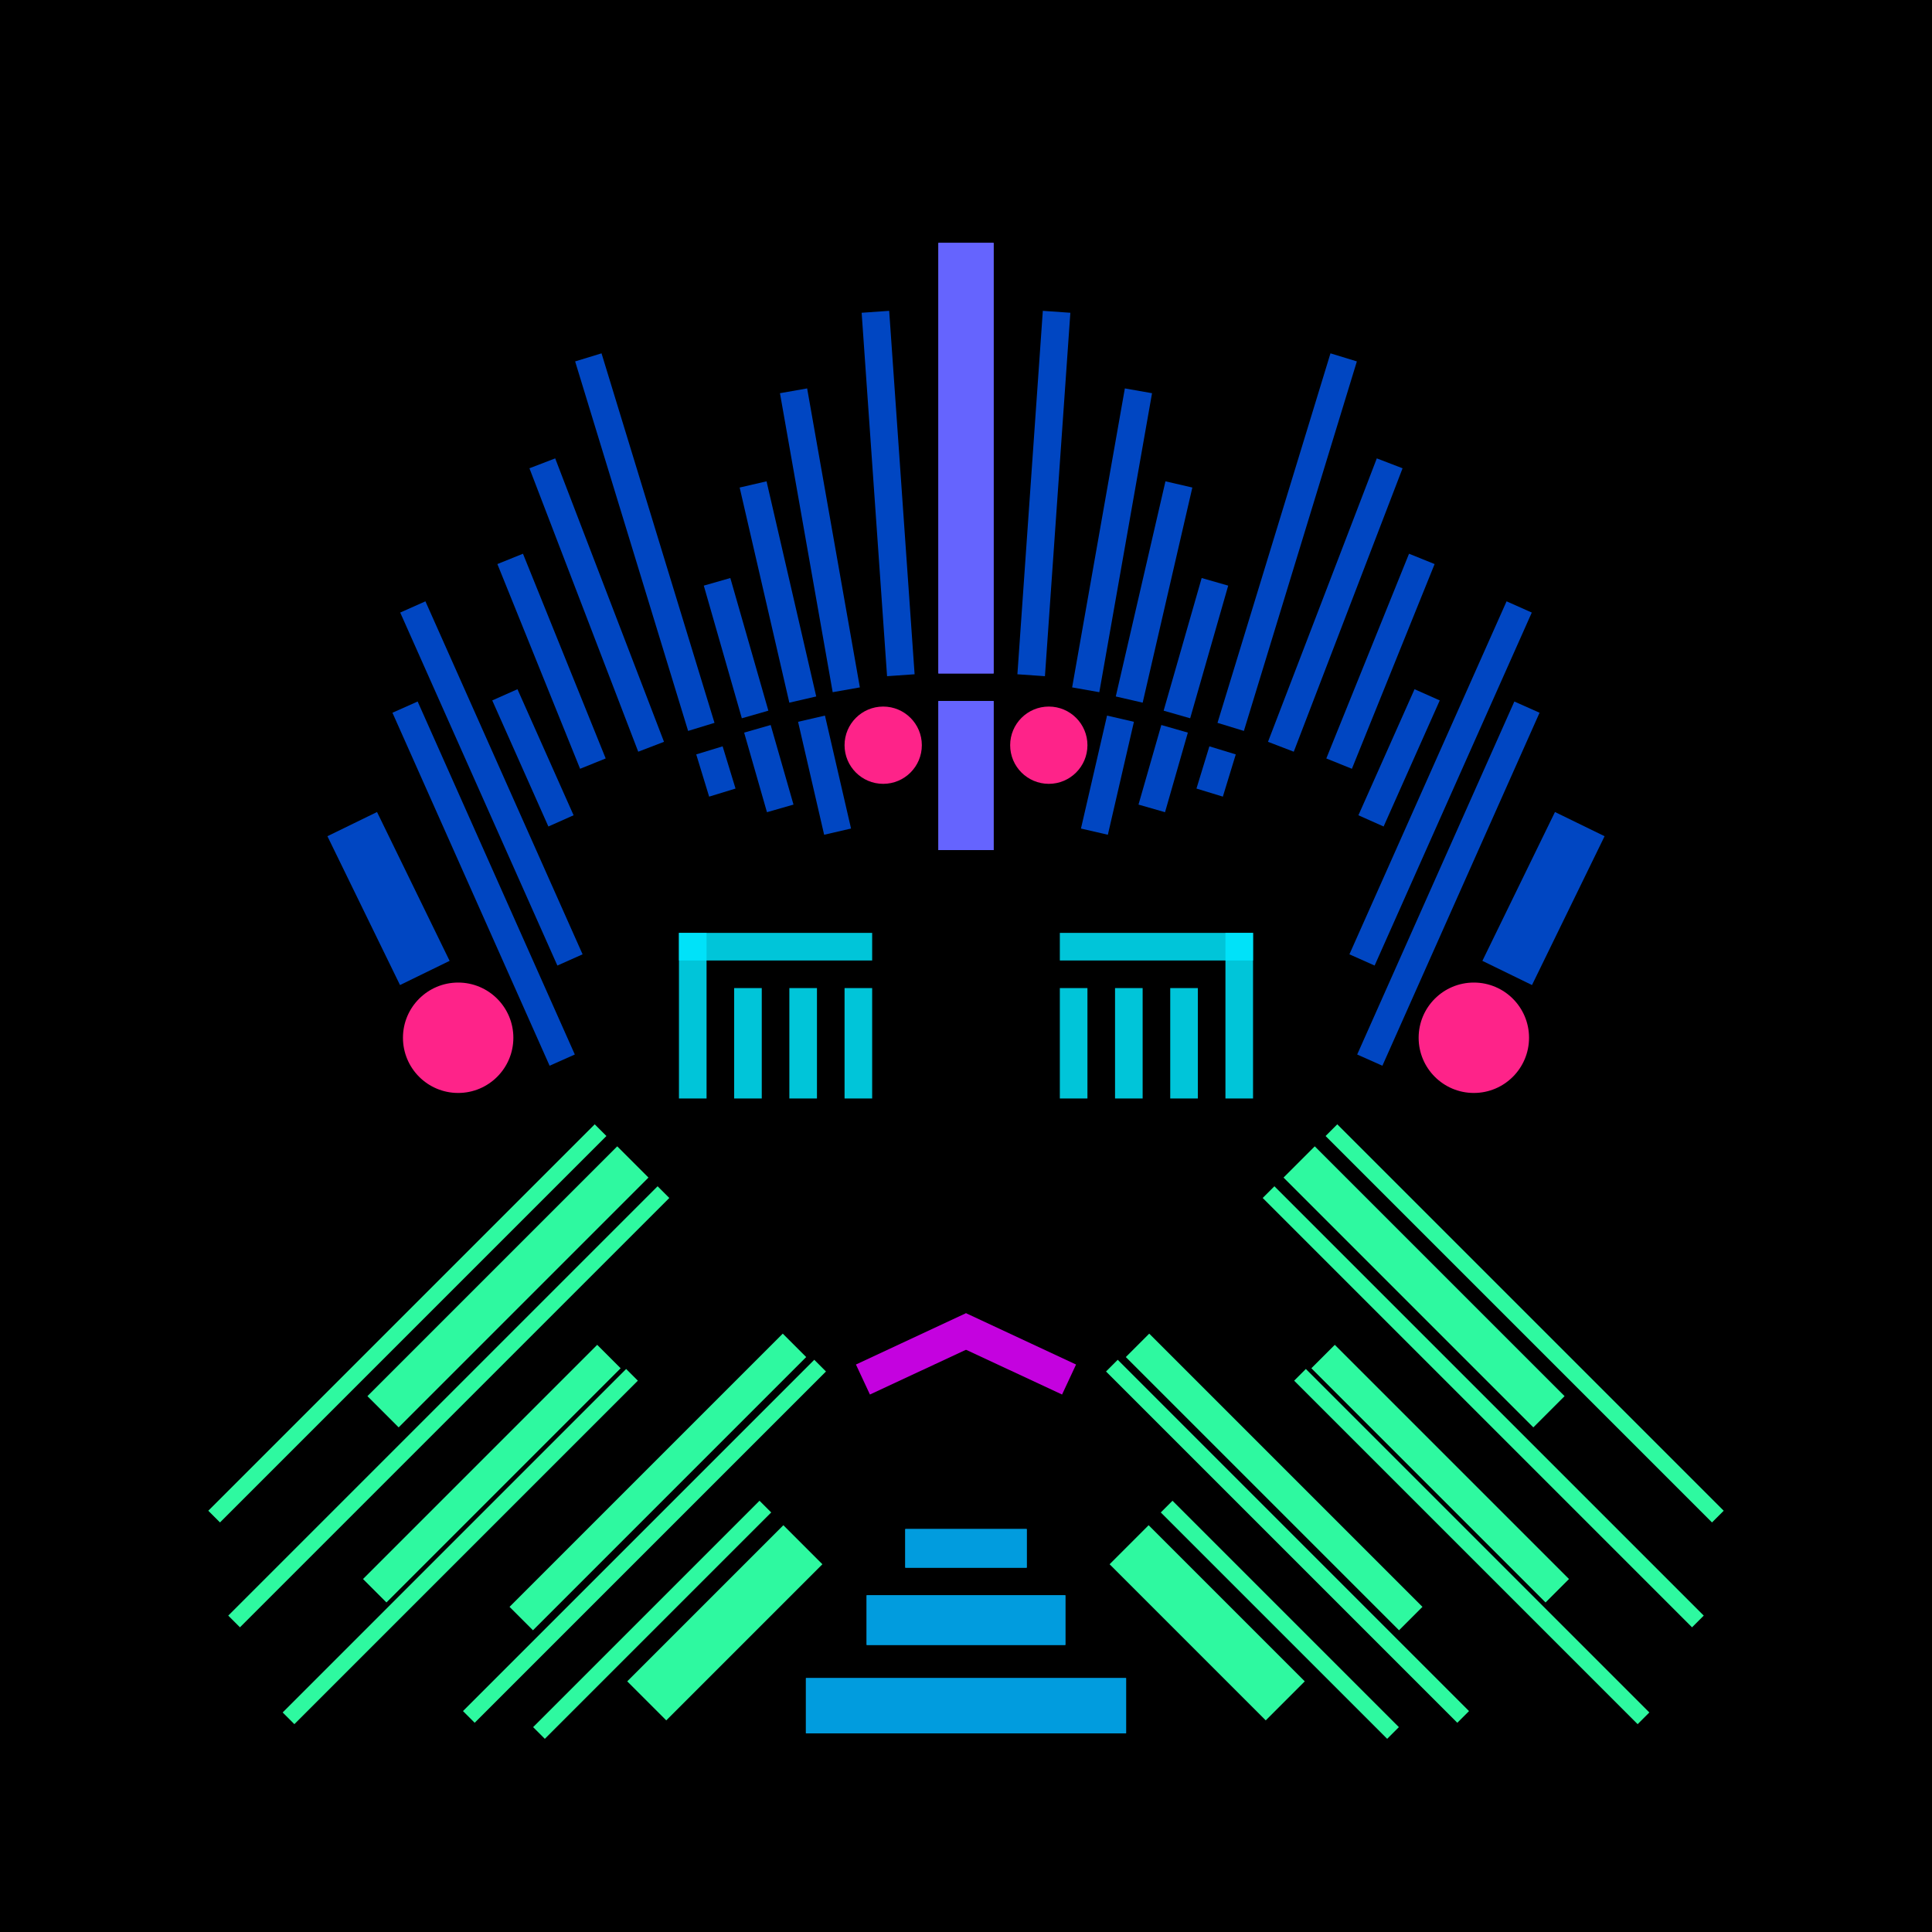 <svg xmlns='http://www.w3.org/2000/svg' preserveAspectRatio='xMinYMin meet' viewBox='0 0 350 350'> <filter id='neon' y='-2' x='-1' width='350' height='350'><feDropShadow flood-color='#3f285e' dx='0' dy='5' flood-opacity='1' stdDeviation='2' result='shadow'/><feOffset in='StrokePaint' dx='0' dy='2' result='offStrPnt'/><feFlood flood-color='#E0F2F3' flood-opacity='0.2' result='flood1' /><feOffset in='SourceGraphic' dx='0' dy='-1' result='offFlood'/><feOffset in='SourceGraphic' dx='0' dy='3' result='offShadow'/><feComposite in='flood1' in2='offFlood' operator='in'  result='cmpFlood' /><feComposite in='shadow' in2='offShadow' operator='in'  result='cmpSha' /><feGaussianBlur in='offStrPnt' stdDeviation='3.5' result='bStrokeP'/><feGaussianBlur in='cmpFlood' stdDeviation='0.8' result='bFlood'/><feGaussianBlur in='cmpSha' stdDeviation='0.4' result='bShadow'/><feMerge><feMergeNode in='bStrokeP'/><feMergeNode in='SourceGraphic'/><feMergeNode in='bFlood'/><feMergeNode in='bshadow'/></feMerge></filter><rect width='100%'  height='100%' fill='#000000'/> <g filter='url(#neon)' ><rect x='146' y= '300' width='58 ' height=  '10 '  fill= '#019CDE' /><rect x='157' y= '285' width='36 ' height=  '9  '  fill= '#019CDE' /><rect x='164' y= '273' width='22 ' height=  '7  '  fill= '#019CDE' /><rect x='60 ' y= '225' width='64 ' height=  '8  '  fill= '#2ef9a0' transform = '  translate( 319 , 326 ) rotate ( 135)'  /><rect x='112' y= '284' width='40 ' height=  '10 '  fill= '#2ef9a0' transform = '  translate( 429 , 401 ) rotate ( 135)'  /><rect x='84 ' y= '261' width='70 ' height=  '6  '  fill= '#2ef9a0' transform = '  translate( 390 , 367 ) rotate ( 135)'  /><rect x='59 ' y= '260' width='60 ' height=  '6  '  fill= '#2ef9a0' transform = '  translate( 338 , 386 ) rotate ( 135)'  /><rect x='90 ' y= '288' width='58 ' height=  '3  '  fill= '#2ef9a0' transform = '  translate( 407 , 410 ) rotate ( 135)'  /><rect x='72 ' y= '275' width='90 ' height=  '3  '  fill= '#2ef9a0' transform = '  translate( 395 , 388 ) rotate ( 135)'  /><rect x='40 ' y= '276' width='88 ' height=  '3  '  fill= '#2ef9a0' transform = '  translate( 339 , 413 ) rotate ( 135)'  /><rect x='26 ' y= '248' width='110' height=  '3  '  fill= '#2ef9a0' transform = '  translate( 315 , 370 ) rotate ( 135)'  /><rect x='24 ' y= '235' width='99 ' height=  '3  '  fill= '#2ef9a0' transform = '  translate( 293 , 351 ) rotate ( 135)'  /><rect x='146' y= '300' width='58 ' height=  '10 '  fill= '#019CDE' transform= 'scale(-1,1) translate(-350,0)'/><rect x='157' y= '285' width='36 ' height=  '9  '  fill= '#019CDE' transform= 'scale(-1,1) translate(-350,0)'/><rect x='164' y= '273' width='22 ' height=  '7  '  fill= '#019CDE' transform= 'scale(-1,1) translate(-350,0)'/><rect x='60 ' y= '225' width='64 ' height=  '8  '  fill= '#2ef9a0' transform = ' scale(-1,1)  translate(-350,0) translate( 319 , 326 ) rotate ( 135)'  /><rect x='112' y= '284' width='40 ' height=  '10 '  fill= '#2ef9a0' transform = ' scale(-1,1)  translate(-350,0) translate( 429 , 401 ) rotate ( 135)'  /><rect x='84 ' y= '261' width='70 ' height=  '6  '  fill= '#2ef9a0' transform = ' scale(-1,1)  translate(-350,0) translate( 390 , 367 ) rotate ( 135)'  /><rect x='59 ' y= '260' width='60 ' height=  '6  '  fill= '#2ef9a0' transform = ' scale(-1,1)  translate(-350,0) translate( 338 , 386 ) rotate ( 135)'  /><rect x='90 ' y= '288' width='58 ' height=  '3  '  fill= '#2ef9a0' transform = ' scale(-1,1)  translate(-350,0) translate( 407 , 410 ) rotate ( 135)'  /><rect x='72 ' y= '275' width='90 ' height=  '3  '  fill= '#2ef9a0' transform = ' scale(-1,1)  translate(-350,0) translate( 395 , 388 ) rotate ( 135)'  /><rect x='40 ' y= '276' width='88 ' height=  '3  '  fill= '#2ef9a0' transform = ' scale(-1,1)  translate(-350,0) translate( 339 , 413 ) rotate ( 135)'  /><rect x='26 ' y= '248' width='110' height=  '3  '  fill= '#2ef9a0' transform = ' scale(-1,1)  translate(-350,0) translate( 315 , 370 ) rotate ( 135)'  /><rect x='24 ' y= '235' width='99 ' height=  '3  '  fill= '#2ef9a0' transform = ' scale(-1,1)  translate(-350,0) translate( 293 , 351 ) rotate ( 135)'  /><rect x='170' y= '40 ' width='10 ' height=  '78 '  fill= '#6564FE' /><rect x='170' y= '123' width='10 ' height=  '27 '  fill= '#6564FE' /><rect x='147' y= '66 ' width='5  ' height=  '55 '  fill= '#0046C2' transform = '  translate( 312 , 160 ) rotate ( 170)'  /><rect x='158' y= '53 ' width='5  ' height=  '66 '  fill= '#0046C2' transform = '  translate( 327 , 160 ) rotate ( 176)'  /><rect x='138' y= '83 ' width='5  ' height=  '40 '  fill= '#0046C2' transform = '  translate( 301 , 172 ) rotate ( 167)'  /><rect x='146' y= '127' width='5  ' height=  '21 '  fill= '#0046C2' transform = '  translate( 325 , 237 ) rotate ( 167)'  /><rect x='130' y= '101' width='5  ' height=  '25 '  fill= '#0046C2' transform = '  translate( 292 , 186 ) rotate ( 164)'  /><rect x='137' y= '129' width='5  ' height=  '15 '  fill= '#0046C2' transform = '  translate( 311 , 228 ) rotate ( 164)'  /><rect x='114' y= '60 ' width='5  ' height=  '70 '  fill= '#0046C2' transform = '  translate( 256 , 151 ) rotate ( 163)'  /><rect x='127' y= '131' width='5  ' height=  '8  '  fill= '#0046C2' transform = '  translate( 293 , 227 ) rotate ( 163)'  /><rect x='97 ' y= '97 ' width='5  ' height=  '40 '  fill= '#0046C2' transform = '  translate( 236 , 187 ) rotate ( 158)'  /><rect x='94 ' y= '121' width='5  ' height=  '25 '  fill= '#0046C2' transform = '  translate( 239 , 216 ) rotate ( 156)'  /><rect x='86 ' y= '103' width='5  ' height=  '70 '  fill= '#0046C2' transform = '  translate( 226 , 228 ) rotate ( 156)'  /><rect x='85 ' y= '121' width='5  ' height=  '70 '  fill= '#0046C2' transform = '  translate( 231 , 263 ) rotate ( 156)'  /><rect x='65 ' y= '144' width='10 ' height=  '30 '  fill= '#0046C2' transform = '  translate( 203 , 271 ) rotate ( 154)'  /><rect x='106' y= '78 ' width='5  ' height=  '55 '  fill= '#0046C2' transform = '  translate( -31 , 46  ) rotate ( -21)'  /><circle cx='83 ' cy='184' r ='10 '  fill= '#FE2389' /><circle cx='160' cy='131' r ='7  '  fill= '#FE2389' /><rect x='170' y= '40 ' width='10 ' height=  '78 '  fill= '#6564FE' transform= 'scale(-1,1) translate(-350,0)'/><rect x='170' y= '123' width='10 ' height=  '27 '  fill= '#6564FE' transform= 'scale(-1,1) translate(-350,0)'/><rect x='147' y= '66 ' width='5  ' height=  '55 '  fill= '#0046C2' transform = ' scale(-1,1)  translate(-350,0) translate( 312 , 160 ) rotate ( 170)'  /><rect x='158' y= '53 ' width='5  ' height=  '66 '  fill= '#0046C2' transform = ' scale(-1,1)  translate(-350,0) translate( 327 , 160 ) rotate ( 176)'  /><rect x='138' y= '83 ' width='5  ' height=  '40 '  fill= '#0046C2' transform = ' scale(-1,1)  translate(-350,0) translate( 301 , 172 ) rotate ( 167)'  /><rect x='146' y= '127' width='5  ' height=  '21 '  fill= '#0046C2' transform = ' scale(-1,1)  translate(-350,0) translate( 325 , 237 ) rotate ( 167)'  /><rect x='130' y= '101' width='5  ' height=  '25 '  fill= '#0046C2' transform = ' scale(-1,1)  translate(-350,0) translate( 292 , 186 ) rotate ( 164)'  /><rect x='137' y= '129' width='5  ' height=  '15 '  fill= '#0046C2' transform = ' scale(-1,1)  translate(-350,0) translate( 311 , 228 ) rotate ( 164)'  /><rect x='114' y= '60 ' width='5  ' height=  '70 '  fill= '#0046C2' transform = ' scale(-1,1)  translate(-350,0) translate( 256 , 151 ) rotate ( 163)'  /><rect x='127' y= '131' width='5  ' height=  '8  '  fill= '#0046C2' transform = ' scale(-1,1)  translate(-350,0) translate( 293 , 227 ) rotate ( 163)'  /><rect x='97 ' y= '97 ' width='5  ' height=  '40 '  fill= '#0046C2' transform = ' scale(-1,1)  translate(-350,0) translate( 236 , 187 ) rotate ( 158)'  /><rect x='94 ' y= '121' width='5  ' height=  '25 '  fill= '#0046C2' transform = ' scale(-1,1)  translate(-350,0) translate( 239 , 216 ) rotate ( 156)'  /><rect x='86 ' y= '103' width='5  ' height=  '70 '  fill= '#0046C2' transform = ' scale(-1,1)  translate(-350,0) translate( 226 , 228 ) rotate ( 156)'  /><rect x='85 ' y= '121' width='5  ' height=  '70 '  fill= '#0046C2' transform = ' scale(-1,1)  translate(-350,0) translate( 231 , 263 ) rotate ( 156)'  /><rect x='65 ' y= '144' width='10 ' height=  '30 '  fill= '#0046C2' transform = ' scale(-1,1)  translate(-350,0) translate( 203 , 271 ) rotate ( 154)'  /><rect x='106' y= '78 ' width='5  ' height=  '55 '  fill= '#0046C2' transform = ' scale(-1,1)  translate(-350,0) translate( -31 , 46  ) rotate ( -21)'  /><circle cx='83 ' cy='184' r ='10 '  fill= '#FE2389' transform= 'scale(-1,1) translate(-350,0)'/><circle cx='160' cy='131' r ='7  '  fill= '#FE2389' transform= 'scale(-1,1) translate(-350,0)'/><rect x='155' y= '238' width='22 ' height=  '6  '  fill= '#c402df' transform = '  translate( -86 , 93  ) rotate ( -25)'  /><rect x='155' y= '238' width='22 ' height=  '6  '  fill= '#c402df' transform = ' scale(-1,1)  translate(-350,0) translate( -86 , 93  ) rotate ( -25)'  /></g><g fill-opacity='0.85'><rect x='123' y= '165' width='5  ' height=  '30 '  fill= '#00E7FF' filter='url(#neon)'  /><rect x='123' y= '165' width='35 ' height=  '5  '  fill= '#00E7FF' filter='url(#neon)'  /><rect x='133' y= '175' width='5  ' height=  '20 '  fill= '#00E7FF' filter='url(#neon)'  /><rect x='143' y= '175' width='5  ' height=  '20 '  fill= '#00E7FF' filter='url(#neon)'  /><rect x='153' y= '175' width='5  ' height=  '20 '  fill= '#00E7FF' filter='url(#neon)'  /><rect x='123' y= '165' width='5  ' height=  '30 '  fill= '#00E7FF' filter='url(#neon)'  transform= 'scale(-1,1) translate(-350,0)'/><rect x='123' y= '165' width='35 ' height=  '5  '  fill= '#00E7FF' filter='url(#neon)'  transform= 'scale(-1,1) translate(-350,0)'/><rect x='133' y= '175' width='5  ' height=  '20 '  fill= '#00E7FF' filter='url(#neon)'  transform= 'scale(-1,1) translate(-350,0)'/><rect x='143' y= '175' width='5  ' height=  '20 '  fill= '#00E7FF' filter='url(#neon)'  transform= 'scale(-1,1) translate(-350,0)'/><rect x='153' y= '175' width='5  ' height=  '20 '  fill= '#00E7FF' filter='url(#neon)'  transform= 'scale(-1,1) translate(-350,0)'/></g></svg>